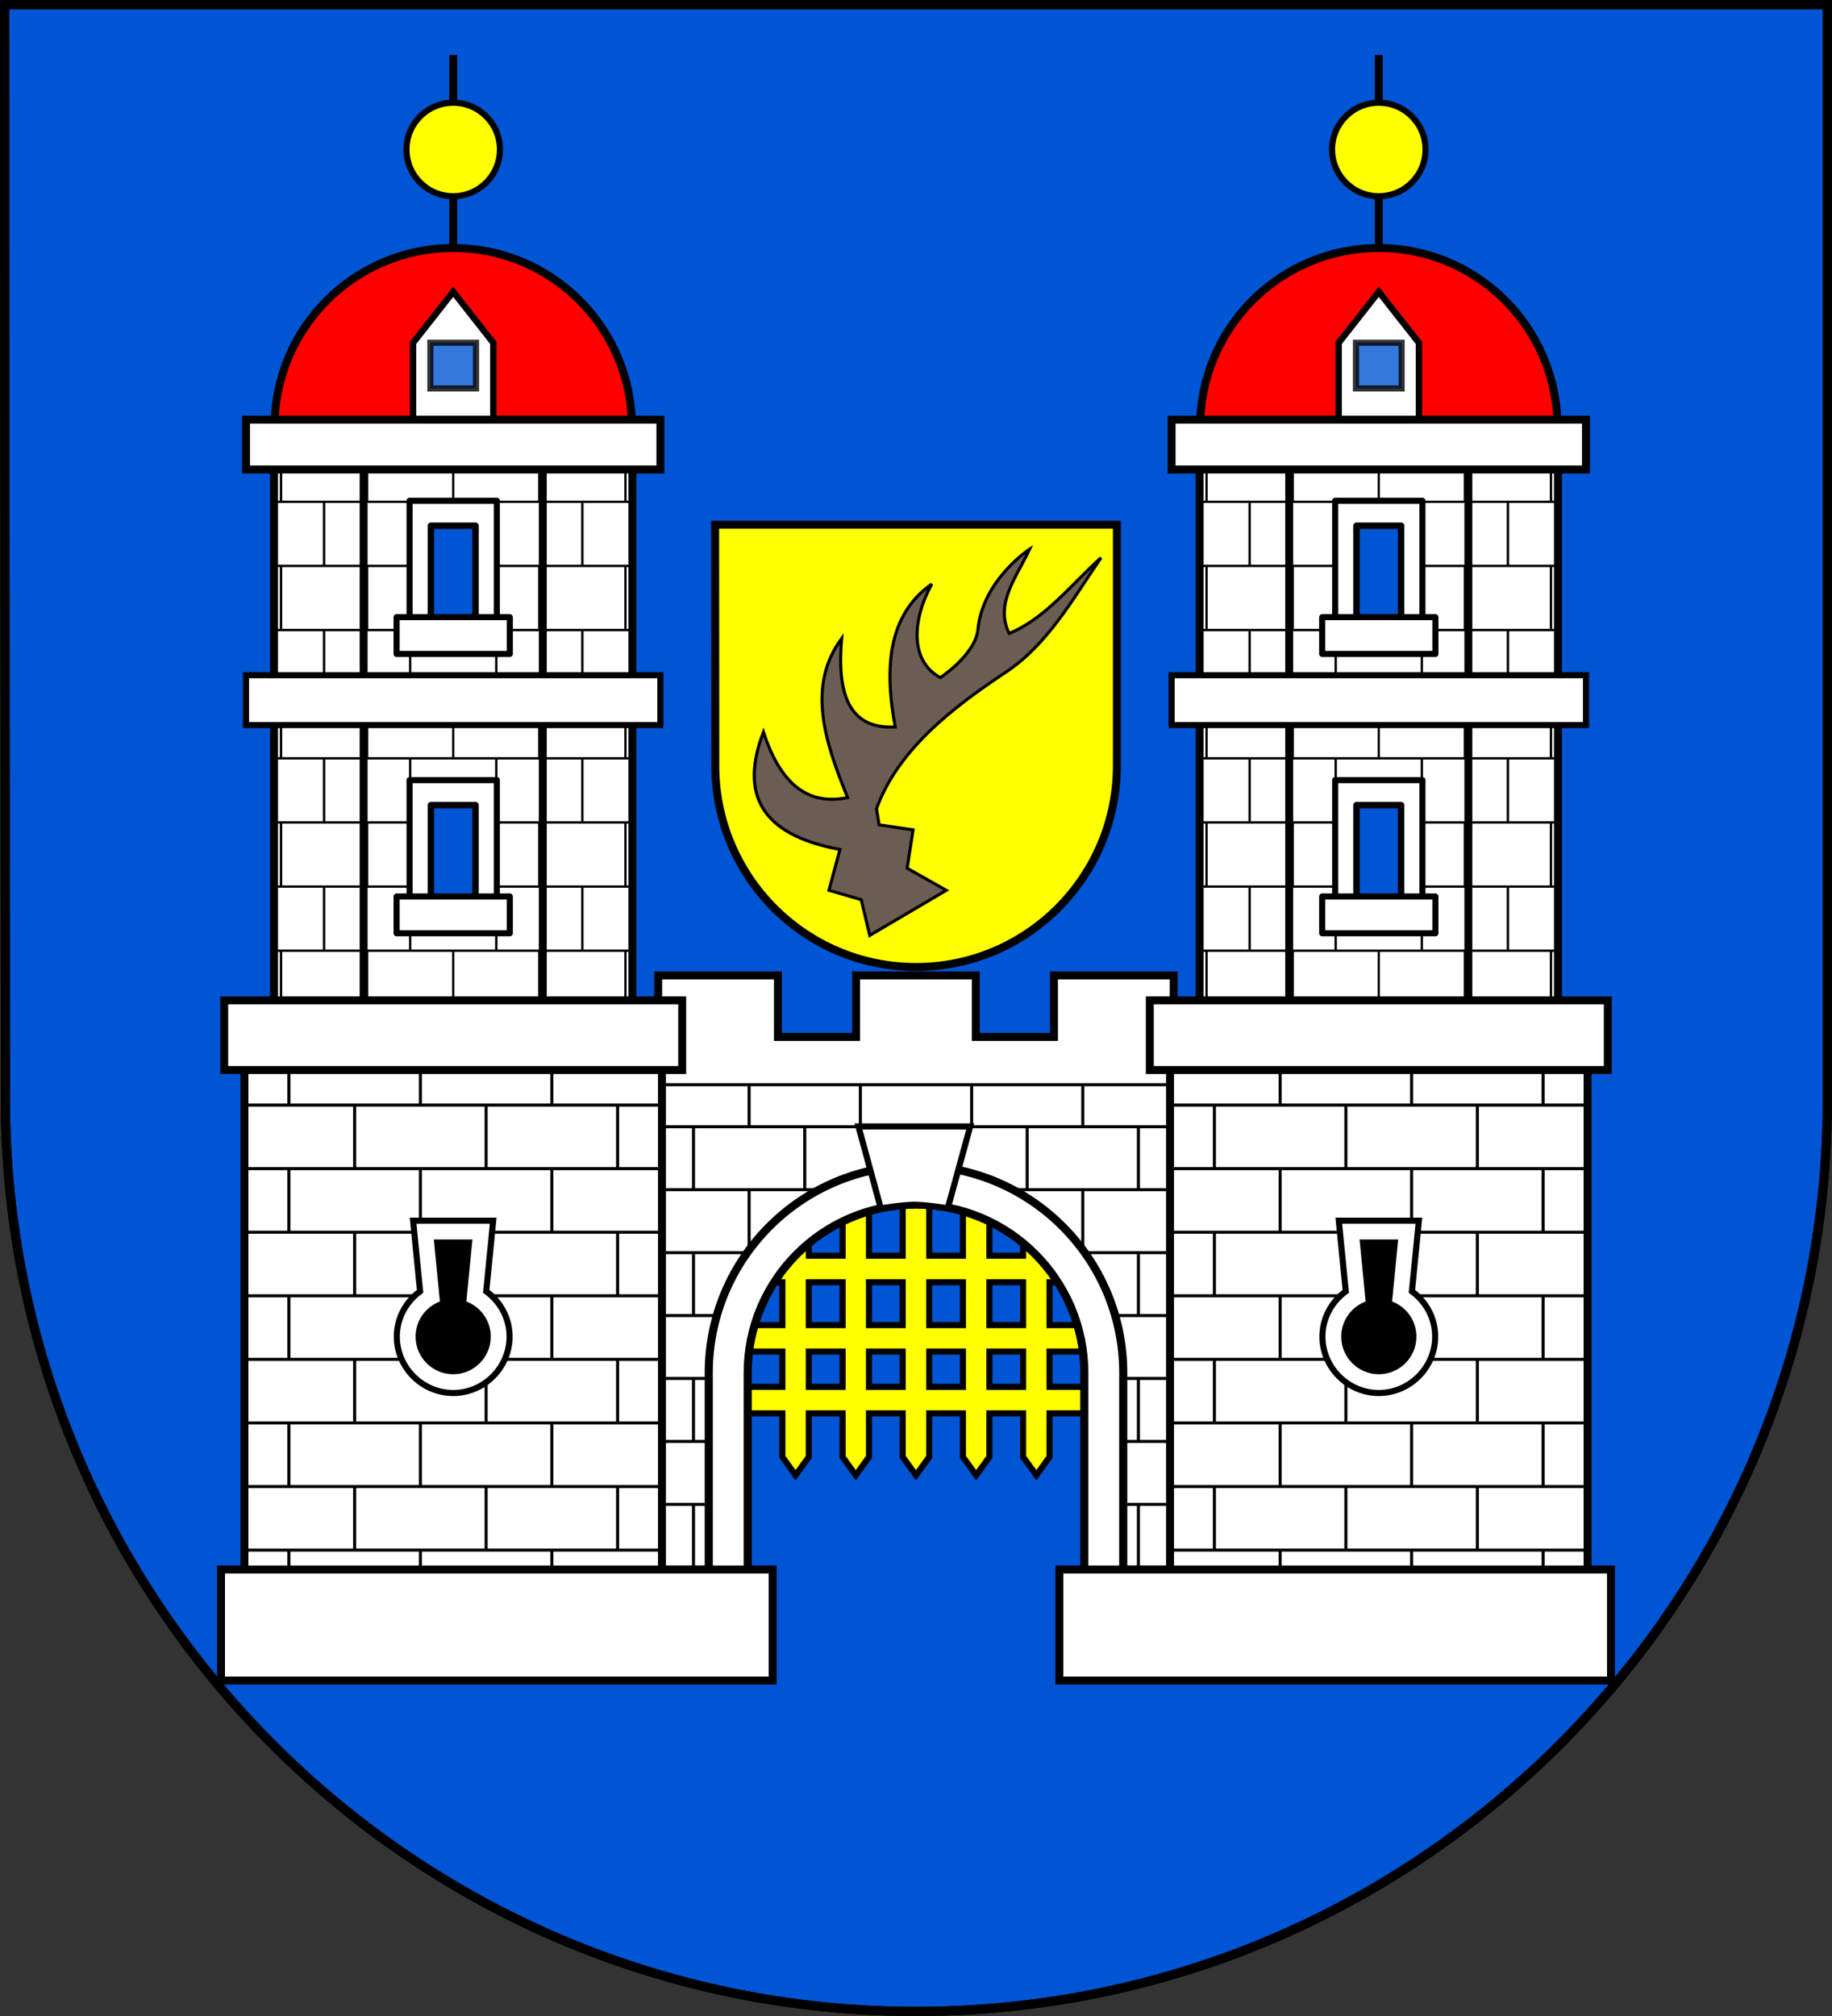 <?xml version="1.0" encoding="UTF-8" standalone="no"?>
<!-- Created with Inkscape (http://www.inkscape.org/) -->

<svg
   xmlns:dc="http://purl.org/dc/elements/1.1/"
   xmlns:cc="http://creativecommons.org/ns#"
   xmlns:rdf="http://www.w3.org/1999/02/22-rdf-syntax-ns#"
   xmlns:svg="http://www.w3.org/2000/svg"
   xmlns="http://www.w3.org/2000/svg"
   xmlns:xlink="http://www.w3.org/1999/xlink"
   xmlns:sodipodi="http://sodipodi.sourceforge.net/DTD/sodipodi-0.dtd"
   xmlns:inkscape="http://www.inkscape.org/namespaces/inkscape"
   width="600"
   height="660"
   id="svg2"
   inkscape:label="Pozadí"
   version="1.1"
   inkscape:version="0.48.1 "
   sodipodi:docname="Frýdlant CoA CZ.svg">
  <rect width="100%" height="100%" fill="#333333" stroke="none"/>
  <defs
     id="defs4809">
    <inkscape:perspective
       sodipodi:type="inkscape:persp3d"
       inkscape:vp_x="0 : 526.18109 : 1"
       inkscape:vp_y="0 : 1000 : 0"
       inkscape:vp_z="744.09448 : 526.18109 : 1"
       inkscape:persp3d-origin="372.04724 : 350.78739 : 1"
       id="perspective4815" />
    <inkscape:perspective
       id="perspective4825"
       inkscape:persp3d-origin="0.5 : 0.33333333 : 1"
       inkscape:vp_z="1 : 0.5 : 1"
       inkscape:vp_y="0 : 1000 : 0"
       inkscape:vp_x="0 : 0.5 : 1"
       sodipodi:type="inkscape:persp3d" />
    <inkscape:perspective
       id="perspective3780"
       inkscape:persp3d-origin="0.5 : 0.33333333 : 1"
       inkscape:vp_z="1 : 0.5 : 1"
       inkscape:vp_y="0 : 1000 : 0"
       inkscape:vp_x="0 : 0.5 : 1"
       sodipodi:type="inkscape:persp3d" />
    <inkscape:perspective
       id="perspective3845"
       inkscape:persp3d-origin="0.5 : 0.33333333 : 1"
       inkscape:vp_z="1 : 0.5 : 1"
       inkscape:vp_y="0 : 1000 : 0"
       inkscape:vp_x="0 : 0.5 : 1"
       sodipodi:type="inkscape:persp3d" />
    <inkscape:perspective
       id="perspective3862"
       inkscape:persp3d-origin="0.5 : 0.33333333 : 1"
       inkscape:vp_z="1 : 0.5 : 1"
       inkscape:vp_y="0 : 1000 : 0"
       inkscape:vp_x="0 : 0.5 : 1"
       sodipodi:type="inkscape:persp3d" />
    <inkscape:perspective
       id="perspective4921"
       inkscape:persp3d-origin="0.5 : 0.33333333 : 1"
       inkscape:vp_z="1 : 0.5 : 1"
       inkscape:vp_y="0 : 1000 : 0"
       inkscape:vp_x="0 : 0.5 : 1"
       sodipodi:type="inkscape:persp3d" />
    <inkscape:perspective
       id="perspective2835"
       inkscape:persp3d-origin="0.5 : 0.33333333 : 1"
       inkscape:vp_z="1 : 0.5 : 1"
       inkscape:vp_y="0 : 1000 : 0"
       inkscape:vp_x="0 : 0.5 : 1"
       sodipodi:type="inkscape:persp3d" />
    <inkscape:perspective
       id="perspective4588"
       inkscape:persp3d-origin="0.5 : 0.33333333 : 1"
       inkscape:vp_z="1 : 0.5 : 1"
       inkscape:vp_y="0 : 1000 : 0"
       inkscape:vp_x="0 : 0.5 : 1"
       sodipodi:type="inkscape:persp3d" />
    <inkscape:perspective
       id="perspective4628"
       inkscape:persp3d-origin="0.5 : 0.33333333 : 1"
       inkscape:vp_z="1 : 0.5 : 1"
       inkscape:vp_y="0 : 1000 : 0"
       inkscape:vp_x="0 : 0.5 : 1"
       sodipodi:type="inkscape:persp3d" />
    <inkscape:perspective
       id="perspective4650"
       inkscape:persp3d-origin="0.5 : 0.33333333 : 1"
       inkscape:vp_z="1 : 0.5 : 1"
       inkscape:vp_y="0 : 1000 : 0"
       inkscape:vp_x="0 : 0.5 : 1"
       sodipodi:type="inkscape:persp3d" />
  </defs>
  <sodipodi:namedview
     id="base"
     pagecolor="#ffffff"
     bordercolor="#666666"
     borderopacity="1.0"
     inkscape:pageopacity="0.0"
     inkscape:pageshadow="2"
     inkscape:zoom="0.31677843"
     inkscape:cx="378.50332"
     inkscape:cy="167.59124"
     inkscape:document-units="px"
     inkscape:current-layer="layer1"
     showgrid="false"
     inkscape:window-width="1366"
     inkscape:window-height="716"
     inkscape:window-x="-8"
     inkscape:window-y="-8"
     inkscape:window-maximized="1"
     inkscape:snap-smooth-nodes="false"
     inkscape:object-paths="false" />
  <g
     inkscape:label="Vrstva 1"
     inkscape:groupmode="layer"
     id="layer1"
     transform="translate(0,-392.362)">
    <path
       style="fill:#0055d4;fill-opacity:1;stroke:#000000;stroke-width:3;stroke-miterlimit:4;stroke-dasharray:none"
       d="m 1.76,751.977 c 0,165.042 133.518,298.885 298.24,298.885 164.722,0 298.5,-133.843 298.5,-298.885 l 2.8e-4,-358.115 -597,0 0.26,358.115 z"
       id="rect4411-0"
       sodipodi:nodetypes="cscccc" />
    <g
       id="g6316"
       transform="translate(-1.471,-2)">
      <path
         sodipodi:nodetypes="cscccc"
         id="rect4411-0-0-1"
         d="m 235.747,645.065 c 0,36.371 29.424,65.866 65.724,65.866 36.3,0 65.781,-29.495 65.781,-65.866 l 6e-5,-78.919 -131.562,0 0.057,78.919 z"
         style="fill:#ffff00;stroke:#000000;stroke-width:2.6;stroke-miterlimit:4;stroke-dasharray:none"
         inkscape:connector-curvature="0" />
      <path
         sodipodi:nodetypes="ccccccccccscccscccccc"
         transform="translate(0,392.362)"
         inkscape:connector-curvature="0"
         id="path3815"
         d="m 286.316,308.233 -2.785,-11.698 -10.584,-3.064 3.621,-13.369 c -26.591,-4.883 -32.607,-18.712 -25.067,-38.435 5.136,15.596 13.539,24.387 27.573,21.446 -7.525,-18.419 -13.418,-36.586 -1.95,-52.083 -1.528,17.673 2.056,29.791 17.547,28.966 -3.794,-20.139 -1.998,-37.017 11.976,-46.791 -6.126,11.021 -7.618,24.961 2.785,30.637 0,0 11.512,-7.503 12.326,-15.826 1.585,-16.209 16.919,-26.23 16.919,-26.23 -4.151,9.043 -11.543,17.837 -6.684,27.573 11.767,-4.783 20.323,-15.986 30.08,-24.788 -9.395,13.842 -17.689,28.535 -31.121,37.445 -17.958,11.913 -35.452,25.602 -42.408,44.717 l 0.836,5.292 11.141,1.671 -1.95,12.533 12.812,7.241 z"
         style="fill:#6c5d53;stroke:#000000;stroke-width:1;stroke-linecap:butt;stroke-linejoin:miter;stroke-miterlimit:4;stroke-opacity:1;stroke-dasharray:none" />
    </g>
    <path
       style="fill:#ffffff;fill-opacity:1;stroke:#000000;stroke-width:2.6;stroke-linecap:square;stroke-linejoin:miter;stroke-miterlimit:4;stroke-opacity:1;stroke-dasharray:none;stroke-dashoffset:0"
       d="m 215.562,711.706 0,20.125 -15.469,0 0,20.656 199.812,0 0,-20.656 -15.5,0 0,-20.125 -39.219,0 0,20.125 -25.594,0 0,-20.125 -39.219,0 0,20.125 -25.594,0 0,-20.125 -39.219,0 z"
       id="rect5696"
       inkscape:connector-curvature="0" />
    <path
       style="fill:#ffffff;fill-opacity:1;stroke:#000000;stroke-width:1;stroke-linecap:square;stroke-linejoin:miter;stroke-miterlimit:4;stroke-opacity:1;stroke-dashoffset:0"
       d="m 211.575,747.473 176.851,0 0,164.938 -28.213,0 -0.106,-70.458 L 350.053,806.724 300,771.495 l -50.053,35.229 -10.053,35.229 -0.106,70.458 -28.213,0 z"
       id="rect6287"
       inkscape:connector-curvature="0"
       sodipodi:nodetypes="cccccccccccc" />
    <path
       style="font-size:medium;font-style:normal;font-variant:normal;font-weight:normal;font-stretch:normal;text-indent:0;text-align:start;text-decoration:none;line-height:normal;letter-spacing:normal;word-spacing:normal;text-transform:none;direction:ltr;block-progression:tb;writing-mode:lr-tb;text-anchor:start;baseline-shift:baseline;color:#000000;fill:#000000;fill-opacity:1;stroke:none;stroke-width:1;marker:none;visibility:visible;display:inline;overflow:visible;enable-background:accumulate;font-family:Sans;-inkscape-font-specification:Sans"
       d="m 244.844,747.487 0,13.25 -17.719,0 -15.562,0 0,1 15.062,0 0,19.594 -15.062,0 0,1 15.562,0 17.719,0 0,19.625 -17.719,0 -15.562,0 0,1 15.062,0 0,19.594 -15.062,0 0,1 15.562,0 17.719,0 0,1.062 0.594,-2.062 -0.094,0 -17.719,0 0,-19.594 17.719,0 9.969,0 1.406,-1 -10.875,0 0,-19.625 17.719,0 17.719,0 0,2.344 1,-0.719 0,-1.625 2.312,0 1.438,-1 -4.25,0 -17.719,0 0,-19.594 17.719,0 17.719,0 0,10.094 0.5,-0.344 0.5,0.344 0,-10.094 17.719,0 17.688,0 0,19.594 -17.688,0 -4.25,0 1.438,1 2.312,0 0,1.625 1,0.719 0,-2.344 17.688,0 17.719,0 0,19.625 -10.844,0 1.406,1 9.938,0 17.719,0 0,19.594 -17.719,0 -0.062,0 0.562,1.969 0,-0.969 17.719,0 15.594,0 0,-1 -15.094,0 0,-19.594 15.094,0 0,-1 -15.594,0 -17.719,0 0,-19.625 17.719,0 15.594,0 0,-1 -15.094,0 0,-19.594 15.094,0 0,-1 -15.594,0 -17.719,0 0,-13.25 -1,0 0,13.25 -17.719,0 -17.688,0 0,-13.25 -1,0 0,13.25 -17.719,0 -17.719,0 0,-13.25 -1,0 0,13.25 -17.719,0 -17.719,0 0,-13.25 -1,0 z m -17.219,14.25 17.719,0 17.719,0 0,19.594 -17.719,0 -17.719,0 0,-19.594 z m 109.281,0 17.719,0 17.719,0 0,19.594 -17.719,0 -17.719,0 0,-19.594 z m -125.344,81.406 0,1 15.062,0 0,19.625 -15.062,0 0,1 15.562,0 12.75,0 0,-1 -12.25,0 0,-19.625 12.281,0 0,-1 -12.781,0 -15.562,0 z m 148.531,0 0,1 12.25,0 0,19.625 -12.219,0 0,1 12.719,0 15.594,0 0,-1 -15.094,0 0,-19.625 15.094,0 0,-1 -15.594,0 -12.75,0 z m -148.531,41.219 0,1 15.062,0 0,19.594 -15.062,0 0,1 15.562,0 12.656,0 0,-1 -12.156,0 0,-19.594 12.219,0 0,-1 -12.719,0 -15.562,0 z m 148.594,0 0,1 12.188,0 0,19.594 -12.125,0 0,1 12.625,0 15.594,0 0,-1 -15.094,0 0,-19.594 15.094,0 0,-1 -15.594,0 -12.688,0 z"
       id="path3226-5"
       inkscape:connector-curvature="0" />
    <g
       id="g6067"
       transform="translate(0,-8)">
      <path
         sodipodi:nodetypes="cccccccccccccccccccccccccccccccccccccccccccccccccccccccccccccccccccccccccccccccccccccccccccccccccccccccccc"
         inkscape:connector-curvature="0"
         id="rect5783"
         d="m 256.234,799.268 0,12.188 -9.062,0 -6,8.688 15.062,0 0,14.031 -21.062,0 0,8.656 21.062,0 0,11.562 -21.062,0 0,8.688 21.062,0 0,14.25 4.312,6 4.344,-6 0,-14.25 11.062,0 0,14.25 4.312,6 4.344,-6 0,-14.25 11.031,0 0,14.25 4.344,6 4.344,-6 0,-14.25 11.031,0 0,14.25 4.344,6 4.344,-6 0,-14.25 11.031,0 0,14.25 4.344,6 4.312,-6 0,-14.25 21.094,0 0,-8.688 -21.094,0 0,-11.562 21.094,0 0,-8.656 -21.094,0 0,-14.031 15.094,0 -6,-8.688 -9.094,0 0,-12.188 -8.656,0 0,12.188 -11.031,0 0,-16.188 -8.688,0 0,16.188 -11.031,0 0,-20.188 -8.688,0 0,20.188 -11.031,0 0,-16.188 -8.656,0 0,16.188 -11.062,0 0,-12.188 z m 8.656,20.875 11.062,0 0,14.031 -11.062,0 z m 19.719,0 11.031,0 0,14.031 -11.031,0 z m 19.719,0 11.031,0 0,14.031 -11.031,0 z m 19.719,0 11.031,0 0,14.031 -11.031,0 z m -59.156,22.688 11.062,0 0,11.562 -11.062,0 z m 19.719,0 11.031,0 0,11.562 -11.031,0 z m 19.719,0 11.031,0 0,11.562 -11.031,0 z m 19.719,0 11.031,0 0,11.562 -11.031,0 z"
         style="fill:#ffff00;fill-opacity:1;stroke:#000000;stroke-width:2;stroke-linecap:square;stroke-linejoin:miter;stroke-miterlimit:4;stroke-opacity:1;stroke-dashoffset:0" />
      <path
         sodipodi:nodetypes="csccccscccc"
         inkscape:connector-curvature="0"
         id="path5755"
         transform="translate(0,392.362)"
         d="m 367.875,457.5 c 0,-37.492 -30.383,-67.875 -67.875,-67.875 -37.492,0 -67.875,30.383 -67.875,67.875 l 0,74.725 12.75,0 0,-74.725 c 0,-30.448 24.677,-55.125 55.125,-55.125 30.448,0 55.125,24.677 55.125,55.125 l 0,74.725 12.75,0.413 z"
         style="fill:#ffffff;fill-opacity:1;stroke:#000000;stroke-width:2.655;stroke-linecap:square;stroke-linejoin:miter;stroke-miterlimit:4;stroke-opacity:1;stroke-dasharray:none;stroke-dashoffset:0" />
      <path
         sodipodi:nodetypes="cczccccc"
         inkscape:connector-curvature="0"
         id="path5875"
         transform="translate(0,392.362)"
         d="m 281.156,376.781 7.312,26.812 c 0,0 7.292,-1.184 10.969,-1.189 3.677,-0.005 10.969,1.158 10.969,1.158 l 7.344,-26.781 -16.844,0 -2.906,0 z"
         style="fill:#ffffff;stroke:#000000;stroke-width:2;stroke-linecap:butt;stroke-linejoin:miter;stroke-miterlimit:4;stroke-opacity:1;stroke-dasharray:none" />
    </g>
    <g
       id="g5727"
       transform="translate(-0.728,-8)">
      <g
         id="g5666">
        <path
           style="fill:none;stroke:#000000;stroke-width:2.6;stroke-linecap:butt;stroke-linejoin:miter;stroke-miterlimit:4;stroke-opacity:1;stroke-dasharray:none"
           d="m 149.156,418.348 0,69.703"
           id="path4577"
           inkscape:connector-curvature="0" />
        <path
           sodipodi:type="arc"
           style="fill:#ff0000;fill-opacity:1;stroke:#000000;stroke-width:2.6;stroke-linecap:square;stroke-linejoin:round;stroke-miterlimit:4;stroke-opacity:1;stroke-dasharray:none;stroke-dashoffset:0"
           id="path3819"
           sodipodi:cx="148.63945"
           sodipodi:cy="161.70068"
           sodipodi:rx="58.503403"
           sodipodi:ry="58.503403"
           d="m 207.143,161.701 c 0,32.311 -26.193,58.503 -58.503,58.503 -32.311,0 -58.503,-26.193 -58.503,-58.503 0,-32.311 26.193,-58.503 58.503,-58.503 32.311,0 58.503,26.193 58.503,58.503 z"
           transform="translate(0.517,378.362)" />
        <path
           style="fill:#ffffff;fill-opacity:1;stroke:#000000;stroke-width:2.089;stroke-linecap:square;stroke-linejoin:miter;stroke-miterlimit:4;stroke-opacity:1;stroke-dashoffset:0"
           d="m 136.012,512.601 13.145,-16.712 13.145,16.712 0,29.131 -26.289,0 z"
           id="rect3821"
           inkscape:connector-curvature="0"
           sodipodi:nodetypes="cccccc" />
        <rect
           style="opacity:0.795;fill:#0055d4;fill-opacity:1;stroke:#000000;stroke-width:2;stroke-linecap:square;stroke-linejoin:miter;stroke-miterlimit:4;stroke-opacity:1;stroke-dasharray:none;stroke-dashoffset:0"
           id="rect3824"
           width="14.966"
           height="14.966"
           x="141.673"
           y="512.566" />
        <rect
           style="fill:#ffffff;fill-opacity:1;stroke:#000000;stroke-width:2.6;stroke-linecap:square;stroke-linejoin:miter;stroke-miterlimit:4;stroke-opacity:1;stroke-dasharray:none;stroke-dashoffset:0"
           id="rect3828"
           width="136.735"
           height="177.211"
           x="80.789"
           y="744.199" />
        <path
           style="fill:#ffffff;fill-opacity:1;stroke:#000000;stroke-width:2.6;stroke-linecap:square;stroke-linejoin:round;stroke-miterlimit:4;stroke-opacity:1;stroke-dasharray:none;stroke-dashoffset:0"
           d="m 90.483,549.981 29.337,0 29.337,0 29.337,0 29.337,0 0,185.714 -29.337,0 -29.337,0 -29.337,0 -29.337,0 z"
           id="rect3830"
           inkscape:connector-curvature="0"
           sodipodi:nodetypes="ccccccccccc" />
        <g
           id="g3863"
           style="stroke:#000000;stroke-width:2.6;stroke-miterlimit:4;stroke-dasharray:none"
           transform="translate(1.027,0)">
          <path
             transform="translate(0,392.362)"
             inkscape:connector-curvature="0"
             id="path3859"
             d="m 118.793,157.619 0,185.714"
             style="fill:none;stroke:#000000;stroke-width:2.6;stroke-linecap:butt;stroke-linejoin:miter;stroke-miterlimit:4;stroke-opacity:1;stroke-dasharray:none" />
          <path
             transform="translate(0,392.362)"
             inkscape:connector-curvature="0"
             id="path3861"
             d="m 177.466,343.333 0,-185.714"
             style="fill:none;stroke:#000000;stroke-width:2.6;stroke-linecap:butt;stroke-linejoin:miter;stroke-miterlimit:4;stroke-opacity:1;stroke-dasharray:none" />
        </g>
        <path
           sodipodi:type="arc"
           style="fill:#ffff00;fill-opacity:1;stroke:#000000;stroke-width:2;stroke-linecap:square;stroke-linejoin:round;stroke-miterlimit:4;stroke-opacity:1;stroke-dasharray:none;stroke-dashoffset:0"
           id="path3817"
           sodipodi:cx="150.34013"
           sodipodi:cy="56.938774"
           sodipodi:rx="15.306123"
           sodipodi:ry="15.306123"
           d="m 165.646,56.939 c 0,8.453 -6.853,15.306 -15.306,15.306 -8.453,0 -15.306,-6.853 -15.306,-15.306 0,-8.453 6.853,-15.306 15.306,-15.306 8.453,0 15.306,6.853 15.306,15.306 z"
           transform="translate(-1.184,392.362)" />
        <path
           style="font-size:medium;font-style:normal;font-variant:normal;font-weight:normal;font-stretch:normal;text-indent:0;text-align:start;text-decoration:none;line-height:normal;letter-spacing:normal;word-spacing:normal;text-transform:none;direction:ltr;block-progression:tb;writing-mode:lr-tb;text-anchor:start;baseline-shift:baseline;color:#000000;fill:#000000;fill-opacity:1;stroke:none;stroke-width:1;marker:none;visibility:visible;display:inline;overflow:visible;enable-background:accumulate;font-family:Sans;-inkscape-font-specification:Sans"
           d="m 94.844,351.844 0,17.438 -14.062,0 0,1 14.562,0 21.031,0 0,19.812 -21.031,0 -14.562,0 0,1 14.062,0 0,19.812 -14.062,0 0,1 14.562,0 21.031,0 0,19.812 -21.031,0 -14.562,0 0,1 14.062,0 0,19.812 -14.062,0 0,1 14.562,0 21.031,0 0,19.812 -21.031,0 -14.562,0 0,1 14.062,0 0,19.812 -14.062,0 0,1 14.562,0 21.031,0 0,19.812 -21.031,0 -14.562,0 0,1 14.062,0 0,13.094 1,0 0,-13.094 21.031,0 21.031,0 0,13.094 1,0 0,-13.094 21.031,0 21.031,0 0,13.094 1,0 0,-13.094 21.031,0 14.531,0 0,-1 -14.031,0 0,-19.812 14.031,0 0,-1 -14.531,0 -21.031,0 0,-19.812 21.031,0 14.531,0 0,-1 -14.031,0 0,-19.812 14.031,0 0,-1 -14.531,0 -21.031,0 0,-19.812 21.031,0 14.531,0 0,-1 -14.031,0 0,-19.812 14.031,0 0,-1 -14.531,0 -21.031,0 0,-19.812 21.031,0 14.531,0 0,-1 -14.031,0 0,-19.812 14.031,0 0,-1 -14.531,0 -21.031,0 0,-17.438 -1,0 0,17.438 -21.031,0 -21.031,0 0,-17.438 -1,0 0,17.438 -21.031,0 -21.031,0 0,-17.438 -1,0 z m 22.531,18.438 21.031,0 21.031,0 0,19.812 -21.031,0 -21.031,0 0,-19.812 z m 43.062,0 21.031,0 21.031,0 0,19.812 -21.031,0 -21.031,0 0,-19.812 z m -64.594,20.812 21.031,0 21.031,0 0,19.812 -21.031,0 -21.031,0 0,-19.812 z m 43.062,0 21.031,0 21.031,0 0,19.812 -21.031,0 -21.031,0 0,-19.812 z m -21.531,20.812 21.031,0 21.031,0 0,19.812 -21.031,0 -21.031,0 0,-19.812 z m 43.062,0 21.031,0 21.031,0 0,19.812 -21.031,0 -21.031,0 0,-19.812 z m -64.594,20.812 21.031,0 21.031,0 0,19.812 -21.031,0 -21.031,0 0,-19.812 z m 43.062,0 21.031,0 21.031,0 0,19.812 -21.031,0 -21.031,0 0,-19.812 z m -21.531,20.812 21.031,0 21.031,0 0,19.812 -21.031,0 -21.031,0 0,-19.812 z m 43.062,0 21.031,0 21.031,0 0,19.812 -21.031,0 -21.031,0 0,-19.812 z m -64.594,20.812 21.031,0 21.031,0 0,19.812 -21.031,0 -21.031,0 0,-19.812 z m 43.062,0 21.031,0 21.031,0 0,19.812 -21.031,0 -21.031,0 0,-19.812 z m -21.531,20.812 21.031,0 21.031,0 0,19.812 -21.031,0 -21.031,0 0,-19.812 z m 43.062,0 21.031,0 21.031,0 0,19.812 -21.031,0 -21.031,0 0,-19.812 z"
           transform="translate(0,392.362)"
           id="path3226"
           inkscape:connector-curvature="0" />
        <g
           id="g4912"
           transform="translate(-1.438,0)">
          <path
             sodipodi:nodetypes="cccssscccccc"
             inkscape:connector-curvature="0"
             id="rect3013-4"
             d="m 137.469,800 0.656,6.75 1.625,16.375 c -4.602,3.363 -7.625,8.723 -7.625,14.812 0,10.124 8.345,18.469 18.469,18.469 10.124,0 18.469,-8.345 18.469,-18.469 0,-6.092 -3.063,-11.453 -7.656,-14.812 l 1.625,-16.375 0.656,-6.75 -6.781,0 -12.656,0 z"
             style="font-size:medium;font-style:normal;font-variant:normal;font-weight:normal;font-stretch:normal;text-indent:0;text-align:start;text-decoration:none;line-height:normal;letter-spacing:normal;word-spacing:normal;text-transform:none;direction:ltr;block-progression:tb;writing-mode:lr-tb;text-anchor:start;baseline-shift:baseline;color:#000000;fill:#ffffff;fill-opacity:1;fill-rule:nonzero;stroke:#000000;stroke-width:2;stroke-miterlimit:4;stroke-dasharray:none;marker:none;visibility:visible;display:inline;overflow:visible;enable-background:accumulate;font-family:Sans;-inkscape-font-specification:Sans" />
          <path
             sodipodi:nodetypes="ccsssccc"
             inkscape:connector-curvature="0"
             id="rect3013"
             d="m 144.241,806.136 2,20.312 c -4.655,1.755 -7.969,6.231 -7.969,11.5 0,6.797 5.515,12.312 12.312,12.312 6.797,0 12.312,-5.515 12.312,-12.312 0,-5.273 -3.339,-9.748 -8,-11.5 l 2,-20.312 c -2.885,0 -9.771,0 -12.656,0 z"
             style="fill:#000000;stroke:none" />
        </g>
        <path
           style="font-size:medium;font-style:normal;font-variant:normal;font-weight:normal;font-stretch:normal;text-indent:0;text-align:start;text-decoration:none;line-height:normal;letter-spacing:normal;word-spacing:normal;text-transform:none;direction:ltr;block-progression:tb;writing-mode:lr-tb;text-anchor:start;baseline-shift:baseline;color:#000000;fill:#000000;fill-opacity:1;stroke:none;stroke-width:1;marker:none;visibility:visible;display:inline;overflow:visible;enable-background:accumulate;font-family:Sans;-inkscape-font-specification:Sans"
           d="m 92.375,157.625 0,14.281 -1.906,0 0,0.75 2.281,0 13.719,0 0,20.219 -13.719,0 -2.281,0 0,0.781 1.906,0 0,20.219 -1.906,0 0,0.781 2.281,0 13.719,0 0,20.219 -13.719,0 -2.281,0 0,0.781 1.906,0 0,20.219 -1.906,0 0,0.781 2.281,0 13.719,0 0,20.219 -13.719,0 -2.281,0 0,0.75 1.906,0 0,20.25 -1.906,0 0,0.75 2.281,0 13.719,0 0,20.25 -13.719,0 -2.281,0 0,0.75 1.906,0 0,20.625 0.781,0 0,-20.625 13.688,0 13.719,0 0,20.625 0.781,0 0,-20.625 13.719,0 13.719,0 0,20.625 0.75,0 0,-20.625 13.719,0 13.719,0 0,20.625 0.781,0 0,-20.625 13.719,0 13.719,0 0,20.625 0.75,0 0,-20.625 1.906,0 0,-0.75 -2.281,0 -13.719,0 0,-20.25 13.719,0 2.281,0 0,-0.75 -1.906,0 0,-20.25 1.906,0 0,-0.75 -2.281,0 -13.719,0 0,-20.219 13.719,0 2.281,0 0,-0.781 -1.906,0 0,-20.219 1.906,0 0,-0.781 -2.281,0 -13.719,0 0,-20.219 13.719,0 2.281,0 0,-0.781 -1.906,0 0,-20.219 1.906,0 0,-0.781 -2.281,0 -13.719,0 0,-20.219 13.719,0 2.281,0 0,-0.75 -1.906,0 0,-14.281 -0.75,0 0,14.281 -13.719,0 -13.719,0 0,-14.281 -0.781,0 0,14.281 -13.719,0 -13.719,0 0,-14.281 -0.375,0 -0.375,0 0,14.281 -13.719,0 -13.719,0 0,-14.281 -0.781,0 0,14.281 -13.719,0 -13.688,0 0,-14.281 -0.781,0 z m 14.875,15.031 13.719,0 13.719,0 0,20.219 -13.719,0 -13.719,0 0,-20.219 z m 28.188,0 13.719,0 13.719,0 0,20.219 -13.719,0 -13.719,0 0,-20.219 z m 28.219,0 13.688,0 13.719,0 0,20.219 -13.719,0 -13.688,0 0,-20.219 z m -70.5,21 13.688,0 13.719,0 0,20.219 -13.719,0 -13.688,0 0,-20.219 z m 28.188,0 13.719,0 13.719,0 0,20.219 -13.719,0 -13.719,0 0,-20.219 z m 28.188,0 13.719,0 13.719,0 0,20.219 -13.719,0 -13.719,0 0,-20.219 z m 28.219,0 13.719,0 13.719,0 0,20.219 -13.719,0 -13.719,0 0,-20.219 z m -70.5,21 13.719,0 13.719,0 0,20.219 -13.719,0 -13.719,0 0,-20.219 z m 28.188,0 13.719,0 13.719,0 0,20.219 -13.719,0 -13.719,0 0,-20.219 z m 28.219,0 13.688,0 13.719,0 0,20.219 -13.719,0 -13.688,0 0,-20.219 z m -70.5,21 13.688,0 13.719,0 0,20.219 -13.719,0 -13.688,0 0,-20.219 z m 28.188,0 13.719,0 13.719,0 0,20.219 -13.719,0 -13.719,0 0,-20.219 z m 28.188,0 13.719,0 13.719,0 0,20.219 -13.719,0 -13.719,0 0,-20.219 z m 28.219,0 13.719,0 13.719,0 0,20.219 -13.719,0 -13.719,0 0,-20.219 z m -70.5,21 13.719,0 13.719,0 0,20.219 -13.719,0 -13.719,0 0,-20.219 z m 28.188,0 13.719,0 13.719,0 0,20.219 -13.719,0 -13.719,0 0,-20.219 z m 28.219,0 13.688,0 13.719,0 0,20.219 -13.719,0 -13.688,0 0,-20.219 z m -70.5,20.969 13.688,0 13.719,0 0,20.25 -13.719,0 -13.688,0 0,-20.25 z m 28.188,0 13.719,0 13.719,0 0,20.25 -13.719,0 -13.719,0 0,-20.25 z m 28.188,0 13.719,0 13.719,0 0,20.25 -13.719,0 -13.719,0 0,-20.25 z m 28.219,0 13.719,0 13.719,0 0,20.25 -13.719,0 -13.719,0 0,-20.25 z m -70.5,21 13.719,0 13.719,0 0,20.25 -13.719,0 -13.719,0 0,-20.25 z m 28.188,0 13.719,0 13.719,0 0,20.25 -13.719,0 -13.719,0 0,-20.25 z m 28.219,0 13.688,0 13.719,0 0,20.25 -13.719,0 -13.688,0 0,-20.25 z"
           transform="translate(0,392.362)"
           id="path3226-0"
           inkscape:connector-curvature="0" />
        <rect
           style="fill:#ffffff;fill-opacity:1;stroke:#000000;stroke-width:2.6;stroke-linecap:square;stroke-linejoin:miter;stroke-miterlimit:4;stroke-opacity:1;stroke-dasharray:none;stroke-dashoffset:0"
           id="rect3832"
           width="150"
           height="22.789"
           x="74.156"
           y="727.872" />
        <rect
           style="fill:#ffffff;fill-opacity:1;stroke:#000000;stroke-width:2;stroke-linecap:square;stroke-linejoin:miter;stroke-miterlimit:4;stroke-opacity:1;stroke-dasharray:none;stroke-dashoffset:0"
           id="rect3826-1"
           width="135.714"
           height="16.327"
           x="81.299"
           y="621.41" />
        <rect
           style="fill:#ffffff;fill-opacity:1;stroke:#000000;stroke-width:2.6;stroke-linecap:square;stroke-linejoin:miter;stroke-miterlimit:4;stroke-opacity:1;stroke-dasharray:none;stroke-dashoffset:0"
           id="rect3826"
           width="135.714"
           height="16.327"
           x="81.299"
           y="537.736" />
        <use
           x="0"
           y="0"
           xlink:href="#g4570"
           id="use4575"
           transform="translate(0,-91.45)"
           width="600"
           height="660" />
        <g
           id="g4570"
           transform="translate(0.347,0)">
          <rect
             y="655.764"
             x="134.524"
             height="43.537"
             width="28.571"
             id="rect3834"
             style="fill:#ffffff;fill-opacity:1;stroke:#000000;stroke-width:2;stroke-linecap:square;stroke-linejoin:round;stroke-miterlimit:4;stroke-opacity:1;stroke-dasharray:none;stroke-dashoffset:0" />
          <rect
             y="663.927"
             x="141.497"
             height="31.952"
             width="14.626"
             id="rect3836"
             style="fill:#0055d4;fill-opacity:1;stroke:#000000;stroke-width:2.115;stroke-linecap:square;stroke-linejoin:round;stroke-miterlimit:4;stroke-opacity:1;stroke-dasharray:none;stroke-dashoffset:0" />
          <rect
             y="693.859"
             x="130.272"
             height="12.035"
             width="37.075"
             id="rect3838"
             style="fill:#ffffff;fill-opacity:1;stroke:#000000;stroke-width:2;stroke-linecap:square;stroke-linejoin:round;stroke-miterlimit:4;stroke-opacity:1;stroke-dasharray:none;stroke-dashoffset:0" />
        </g>
        <rect
           style="fill:#ffffff;fill-opacity:1;stroke:#000000;stroke-width:2.6;stroke-linecap:square;stroke-linejoin:miter;stroke-miterlimit:4;stroke-opacity:1;stroke-dasharray:none;stroke-dashoffset:0"
           id="rect5664"
           width="180.67"
           height="36.364"
           x="73.11"
           y="521.818"
           transform="translate(0,392.362)" />
      </g>
      <use
         height="660"
         width="600"
         transform="matrix(-1,0,0,1,601.455,0)"
         id="use5692"
         xlink:href="#g5666"
         y="0"
         x="0" />
    </g>
    <path
       style="fill:none;fill-opacity:1;stroke:#000000;stroke-width:3;stroke-miterlimit:4;stroke-dasharray:none"
       d="m 1.76,751.977 c 0,165.042 133.518,298.885 298.24,298.885 164.722,0 298.5,-133.843 298.5,-298.885 l 2.8e-4,-358.115 -597,0 0.26,358.115 z"
       id="rect4411-0-0"
       sodipodi:nodetypes="cscccc" />
  </g>
</svg>
